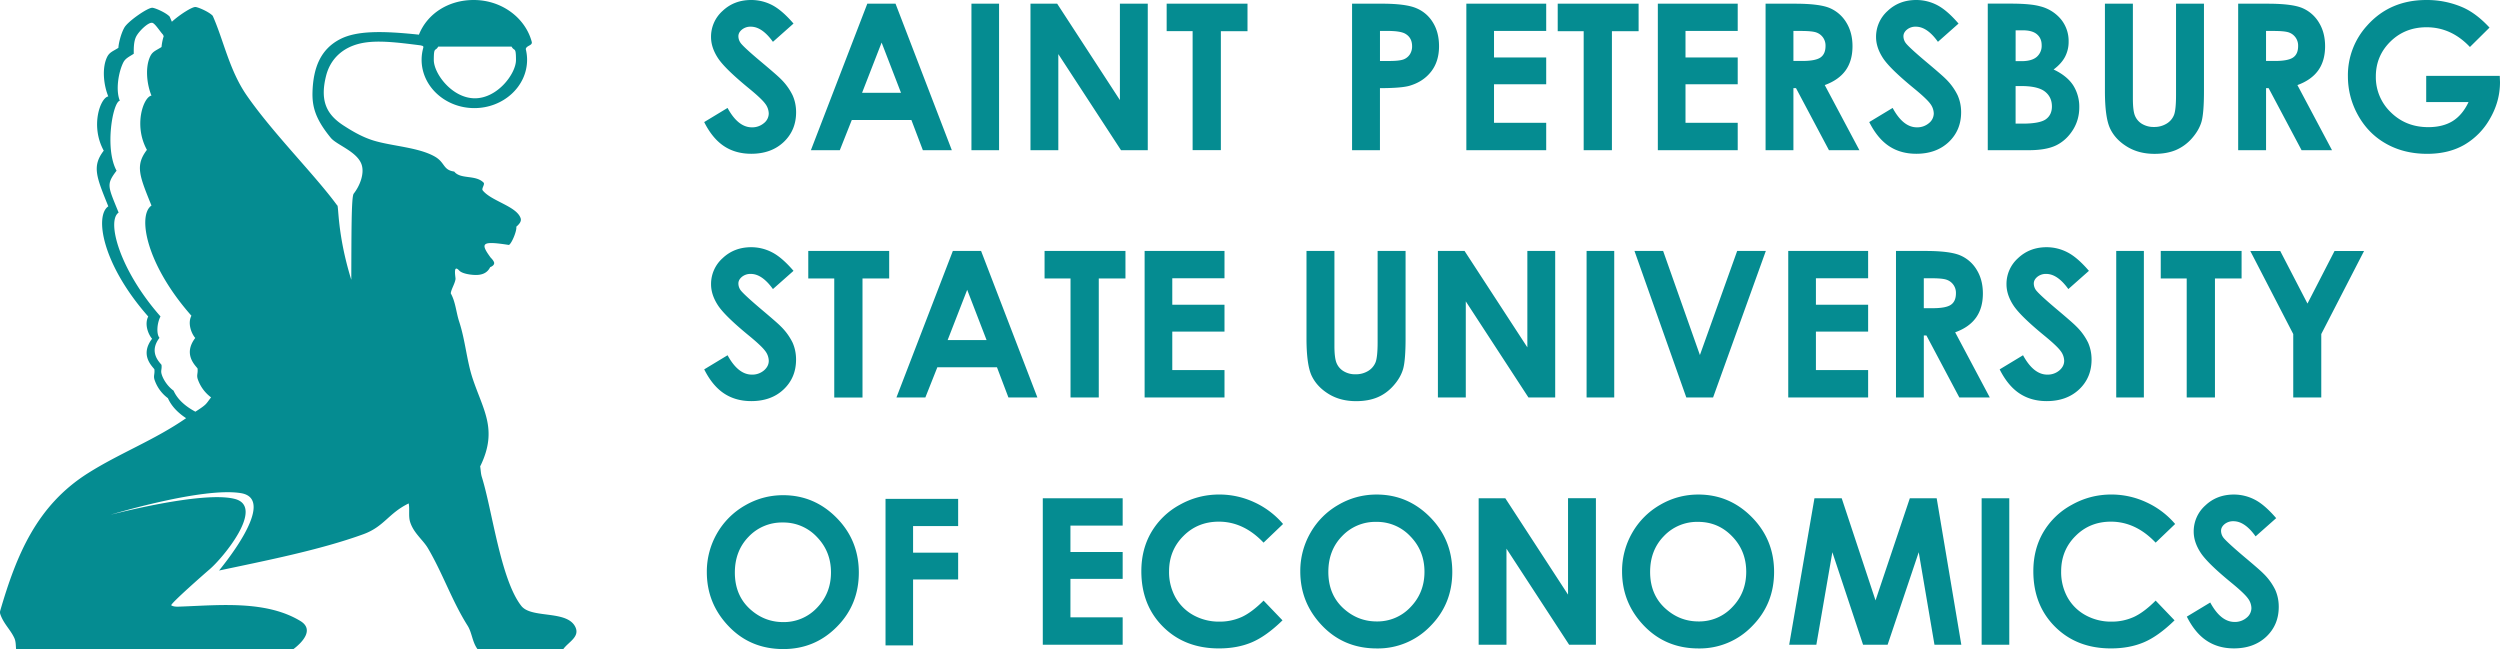 <svg width="104" height="27" fill="none" xmlns="http://www.w3.org/2000/svg"><g clip-path="url(#clip0)" fill="#058C91"><path d="M91.946 25.064l-.974.588c.229.455.504.79.827 1.002.32.212.697.319 1.132.319.553 0 1.003-.163 1.348-.488.345-.327.517-.74.517-1.24 0-.257-.05-.493-.147-.711a2.453 2.453 0 00-.498-.681c-.093-.096-.362-.33-.803-.7-.471-.399-.754-.661-.85-.781a.48.48 0 01-.102-.292c0-.101.048-.193.144-.274a.56.56 0 01.374-.123c.312 0 .619.21.919.63l.856-.758c-.32-.372-.618-.63-.892-.77a1.889 1.889 0 00-.866-.212c-.472 0-.87.151-1.19.455a1.44 1.44 0 00-.483 1.087c0 .292.097.585.29.88.192.293.622.712 1.284 1.253.348.285.572.497.674.635a.7.7 0 01.153.414.52.52 0 01-.202.402.745.745 0 01-.5.174c-.383-.001-.719-.27-1.011-.809zm-2.06-13.481h1.081v4.951h1.175v-4.951h1.108v-1.144h-3.363v1.144zM85 22.143c-.276.473-.413 1.012-.413 1.62 0 .939.302 1.71.904 2.31.604.601 1.378.901 2.324.901.514 0 .97-.085 1.37-.255.4-.169.825-.474 1.276-.913l-.786-.821c-.333.333-.64.56-.92.686a2.217 2.217 0 01-.923.189 2.18 2.18 0 01-1.075-.269 1.893 1.893 0 01-.75-.743 2.17 2.17 0 01-.263-1.08c0-.583.199-1.074.597-1.47.397-.4.89-.597 1.472-.597.688 0 1.309.291 1.862.873l.811-.776a3.46 3.46 0 00-1.203-.906 3.442 3.442 0 00-1.45-.32c-.59 0-1.14.143-1.651.431A3.053 3.053 0 0085 22.143zm3.035-5.609h1.15V10.44h-1.15v6.094zm-4.449 4.193h-1.15v6.094h1.15v-6.095zm-8.105 0l-1.051 6.094h1.13l.666-3.849 1.278 3.85h1.02l1.295-3.85.655 3.85h1.117l-1.025-6.095h-1.117l-1.427 4.25-1.407-4.25H75.48zm-6.836 3.065c0-.604.192-1.103.576-1.494a1.9 1.9 0 011.42-.588c.557 0 1.03.201 1.417.603.39.402.585.892.585 1.474 0 .583-.194 1.073-.58 1.47a1.88 1.88 0 01-1.402.595c-.486 0-.915-.153-1.29-.46-.485-.392-.726-.925-.726-1.6zm-.745-1.627a3.18 3.18 0 00-.422 1.607c0 .87.302 1.62.906 2.253.606.633 1.363.95 2.276.95a3.02 3.02 0 002.225-.924c.612-.615.917-1.37.917-2.26 0-.896-.31-1.657-.93-2.282-.617-.623-1.358-.936-2.22-.936-.567 0-1.098.142-1.59.428a3.127 3.127 0 00-1.162 1.164zm3.364-5.63l2.194-6.095h-1.192l-1.55 4.33-1.53-4.33h-1.192l2.156 6.094h1.114zm-8.644 4.192h-1.108v6.094h1.157v-3.997l2.607 3.997h1.114v-6.095h-1.16v4.01l-2.61-4.01zm3.382-4.193h1.15V10.44h-1.15v6.094zm-10.743 7.258c0-.604.192-1.103.577-1.494a1.901 1.901 0 011.419-.588 1.9 1.9 0 011.418.603c.39.402.585.892.585 1.474 0 .583-.196 1.073-.581 1.47a1.88 1.88 0 01-1.403.595c-.485 0-.915-.153-1.29-.46-.484-.392-.725-.925-.725-1.6zm-.744-1.627a3.18 3.18 0 00-.423 1.607c0 .87.302 1.62.907 2.253.604.633 1.363.95 2.276.95a3.02 3.02 0 002.224-.924c.612-.615.916-1.37.916-2.26 0-.896-.31-1.657-.928-2.282-.618-.623-1.358-.936-2.22-.936-.568 0-1.099.142-1.59.428a3.098 3.098 0 00-1.162 1.164zm2.794-11.725v3.8c0 .41-.03.686-.085.83a.748.748 0 01-.306.36.97.97 0 01-.528.14.913.913 0 01-.494-.127.708.708 0 01-.294-.338c-.06-.14-.09-.381-.09-.722V10.44H54.35v3.635c0 .725.071 1.242.21 1.546.143.305.375.56.703.763.325.203.71.304 1.153.304.336 0 .632-.053.885-.159.254-.107.478-.27.673-.492.195-.22.326-.45.395-.687.068-.238.103-.663.103-1.275V10.44h-1.163zm-9.416 11.703c-.276.473-.413 1.012-.413 1.62 0 .939.302 1.71.904 2.31.603.601 1.378.901 2.323.901.513 0 .97-.085 1.37-.255.399-.169.825-.474 1.275-.913l-.787-.821c-.333.333-.64.56-.919.686a2.22 2.22 0 01-.924.189 2.19 2.19 0 01-1.076-.269 1.91 1.91 0 01-.749-.743 2.17 2.17 0 01-.264-1.08c0-.583.2-1.074.597-1.47.397-.4.89-.597 1.472-.597.69 0 1.309.291 1.862.873l.811-.776a3.468 3.468 0 00-1.201-.906 3.443 3.443 0 00-1.452-.32c-.59 0-1.14.143-1.651.431a3.06 3.06 0 00-1.178 1.14zm.874-6.748v-1.601h2.172v-1.116h-2.172v-1.103h2.172V10.44h-3.323v6.094h3.323v-1.139h-2.172zm-3.058 1.14v-4.952h1.11v-1.144h-3.365v1.144h1.08v4.951h1.175zm.994 4.192H43.38v6.094h3.323v-1.14H44.53V24.08h2.173v-1.116H44.53v-1.1h2.173v-1.136zm-6.844.025h-3.021v6.096h1.146v-2.742h1.875V22.99h-1.875v-1.106h1.875v-1.132zM30.57 23.82c0-.604.192-1.103.576-1.496a1.906 1.906 0 011.42-.588 1.9 1.9 0 011.418.602c.389.402.585.892.585 1.474 0 .583-.196 1.073-.581 1.471a1.887 1.887 0 01-1.403.596c-.485 0-.915-.153-1.29-.46-.483-.392-.725-.924-.725-1.6zm-.744-1.628a3.184 3.184 0 00-.422 1.607c0 .87.302 1.62.908 2.253.604.633 1.362.949 2.275.949.87 0 1.612-.306 2.224-.924.612-.615.916-1.368.916-2.257 0-.897-.31-1.66-.93-2.284-.615-.622-1.358-.936-2.219-.936-.568 0-1.099.143-1.59.429a3.13 3.13 0 00-1.162 1.163zM30.82 1.8a.478.478 0 01-.103-.292c0-.102.048-.194.144-.274a.56.56 0 01.373-.124c.312 0 .618.21.92.63l.856-.76c-.32-.372-.618-.628-.892-.77A1.888 1.888 0 0031.25 0c-.472 0-.868.15-1.189.453a1.438 1.438 0 00-.482 1.087c0 .293.097.585.29.88.193.293.622.712 1.284 1.254.347.284.571.495.674.633a.698.698 0 01.153.414.516.516 0 01-.202.402.748.748 0 01-.502.174c-.38 0-.717-.268-1.01-.807l-.972.588c.229.456.504.789.826 1.002.32.212.699.317 1.132.317.554 0 1.003-.163 1.348-.487.345-.326.518-.74.518-1.239 0-.257-.05-.494-.147-.71a2.442 2.442 0 00-.498-.683c-.093-.095-.362-.33-.803-.7-.475-.397-.757-.658-.851-.778zm1.779 14.399c.345-.327.517-.739.517-1.239 0-.257-.049-.493-.147-.712a2.455 2.455 0 00-.498-.68c-.093-.096-.362-.33-.802-.701-.473-.4-.754-.662-.85-.782a.479.479 0 01-.102-.292c0-.101.048-.193.144-.274a.56.56 0 01.373-.124c.312 0 .618.211.92.63l.856-.758c-.32-.373-.618-.63-.892-.77a1.873 1.873 0 00-.867-.213c-.472 0-.868.152-1.189.455a1.44 1.44 0 00-.482 1.088c0 .292.097.585.29.88.193.293.622.712 1.284 1.254.347.284.571.496.674.634a.697.697 0 01.153.414c0 .15-.066.286-.202.402a.748.748 0 01-.502.173c-.38 0-.717-.268-1.01-.806l-.972.588c.229.456.504.789.826 1.002.32.212.699.318 1.132.318.552 0 1.002-.161 1.346-.487zm4.39-5.76h-3.365v1.145h1.081v4.952h1.175v-4.953h1.11V10.44h-.001zm.493-6.578h-1.62l.813-2.09.807 2.09zm.909 2.387h1.205L37.254.153H36.08l-2.347 6.095h1.203l.498-1.256h2.48l.477 1.256zm1.844 5.808l.806 2.09h-1.619l.813-2.09zm.578-1.616h-1.175l-2.346 6.094h1.203l.498-1.255h2.481l.476 1.255h1.205l-2.342-6.094zm-.401-4.192h1.149V.153h-1.149v6.095zm6.222 0h1.113V.153h-1.159v4.01l-2.61-4.01h-1.11v6.095h1.158V2.25l2.608 3.998zm4.154-4.95h1.108V.152h-3.363v1.144h1.08v4.95h1.175v-4.95zm7.955.624a.6.6 0 01-.098.347.54.54 0 01-.267.206c-.114.041-.315.062-.604.062h-.367v-1.25h.325c.359 0 .605.041.737.122.182.108.274.28.274.513zm.788 1.061c.221-.28.333-.636.333-1.06 0-.384-.085-.714-.255-.988a1.452 1.452 0 00-.697-.597c-.294-.124-.772-.185-1.438-.185h-1.228v6.095h1.16V3.667c.59 0 .997-.034 1.22-.096.381-.11.683-.305.905-.588zM61 6.248h3.322v-1.14h-2.171V3.506h2.171V2.39h-2.171V1.288h2.171V.153H61v6.095zm2.584 10.286h1.112V10.44h-1.158v4.01l-2.612-4.01h-1.109v6.094h1.16v-3.997l2.606 3.997zm3.473-15.237h1.109V.153h-3.365v1.144h1.08v4.95h1.175v-4.95h.001zm1.909 4.95h3.323V5.109h-2.172V3.506h2.172V2.39h-2.172V1.288h2.172V.153h-3.323v6.095zm6.768-3.857c-.14.098-.394.146-.763.146h-.365V1.288h.32c.31 0 .52.022.637.064a.58.58 0 01.277.211.584.584 0 01.102.346c0 .225-.07.384-.208.481zm1.617 3.858L75.91 3.539c.386-.14.675-.343.868-.611.192-.27.286-.604.286-1.006 0-.38-.087-.71-.26-.99a1.478 1.478 0 00-.69-.598c-.285-.12-.764-.18-1.437-.18h-1.229v6.094h1.158V3.667h.108l1.37 2.58h1.268zm-2.96 10.286h3.323v-1.139h-2.172v-1.601h2.172v-1.116h-2.172v-1.103h2.172V10.44h-3.323v6.094zM79.286 1.8a.48.48 0 01-.103-.292c0-.102.048-.194.143-.274a.56.56 0 01.374-.124c.312 0 .619.21.918.63l.857-.759c-.32-.372-.617-.628-.892-.77A1.887 1.887 0 0079.717 0c-.473 0-.869.15-1.19.453a1.44 1.44 0 00-.483 1.087c0 .293.098.585.29.88.193.293.622.712 1.284 1.254.347.284.571.495.674.633a.697.697 0 01.153.414.522.522 0 01-.202.402.748.748 0 01-.502.174c-.38 0-.716-.268-1.007-.807l-.974.588c.23.456.504.789.826 1.002.32.212.698.317 1.132.317.553 0 1.003-.163 1.348-.487.344-.326.517-.74.517-1.239 0-.257-.05-.494-.147-.71a2.442 2.442 0 00-.498-.683c-.094-.095-.362-.33-.803-.7-.472-.397-.755-.658-.849-.778zm2.081 10.398c0 .223-.068.382-.208.479-.14.098-.394.144-.765.144h-.364v-1.245h.32c.309 0 .52.02.637.064a.572.572 0 01.38.557zm.835 1.017c.192-.271.286-.604.286-1.006 0-.38-.086-.71-.26-.99a1.465 1.465 0 00-.69-.598c-.285-.12-.763-.181-1.437-.181h-1.228v6.094h1.158v-2.58h.108l1.369 2.58h1.267l-1.44-2.71c.385-.138.675-.341.867-.61zM85.36 4.43c0 .231-.085.409-.251.53-.168.121-.492.183-.97.183h-.29V3.58h.238c.457 0 .781.076.978.226.197.153.295.36.295.624zm-.427-2.55a.606.606 0 01-.204.486c-.138.118-.347.178-.628.178h-.251V1.261h.296c.266 0 .463.055.592.166.13.112.195.262.195.453zm1.3 3.526c.175-.28.265-.594.265-.936a1.66 1.66 0 00-.257-.926c-.172-.26-.442-.478-.811-.653.221-.165.38-.343.478-.533a1.34 1.34 0 00.147-.63 1.43 1.43 0 00-.322-.93 1.638 1.638 0 00-.87-.537c-.256-.072-.66-.11-1.216-.11h-.956v6.097h1.705c.492 0 .876-.069 1.155-.209.277-.14.504-.351.681-.633zm-1.524 6.68a.472.472 0 01-.103-.293c0-.101.048-.193.144-.274a.559.559 0 01.373-.124c.312 0 .619.211.92.63l.856-.758c-.32-.373-.618-.63-.892-.77a1.877 1.877 0 00-.866-.213c-.472 0-.869.152-1.19.455a1.44 1.44 0 00-.481 1.088c0 .292.097.585.29.88.193.293.621.712 1.283 1.254.347.284.573.496.674.634a.697.697 0 01.153.414c0 .15-.066.286-.202.402a.748.748 0 01-.501.173c-.38 0-.716-.268-1.009-.806l-.972.588c.228.456.504.789.826 1.002.321.212.697.318 1.131.318.554 0 1.004-.163 1.349-.487.345-.327.517-.739.517-1.239 0-.257-.05-.493-.147-.712a2.438 2.438 0 00-.499-.68c-.093-.096-.36-.33-.801-.701-.475-.4-.758-.662-.853-.782zm6.874-7.023c.067-.238.102-.663.102-1.275V.153h-1.162v3.799c0 .41-.028.686-.084.83a.738.738 0 01-.306.36.968.968 0 01-.528.14.932.932 0 01-.495-.127.708.708 0 01-.294-.338c-.06-.14-.088-.38-.088-.72V.153h-1.163v3.634c0 .725.07 1.242.21 1.547.14.305.374.56.702.762.326.203.71.304 1.153.304.336 0 .631-.052.886-.158a1.87 1.87 0 00.673-.493c.192-.22.324-.448.394-.686zm3.812-2.673c-.14.098-.394.146-.763.146h-.365V1.288h.32c.309 0 .52.022.636.064a.575.575 0 01.379.557c.001.225-.067.384-.207.481zm1.617 3.858l-1.44-2.709c.385-.14.674-.343.866-.611.192-.27.286-.604.286-1.006 0-.38-.086-.71-.26-.99a1.48 1.48 0 00-.69-.598c-.285-.12-.764-.18-1.437-.18h-1.229v6.094h1.16V3.667h.107l1.37 2.58h1.267zm1.333 4.192h-1.228l-1.126 2.188-1.134-2.188h-1.245l1.787 3.456v2.638h1.166v-2.638l1.78-3.456zm2.584-6.194h1.762c-.169.359-.389.622-.664.793-.274.167-.612.25-1.012.25-.616 0-1.133-.203-1.552-.612a2.018 2.018 0 01-.628-1.496c0-.568.201-1.052.605-1.45.404-.398.906-.597 1.504-.597.688 0 1.288.274 1.805.821l.815-.807c-.374-.404-.754-.689-1.143-.854A3.743 3.743 0 00100.938 0c-1.011 0-1.835.355-2.467 1.065a3.06 3.06 0 00-.798 2.104c0 .588.145 1.136.432 1.644.288.51.68.902 1.176 1.176.495.275 1.058.41 1.691.41.591 0 1.105-.123 1.544-.375a2.898 2.898 0 001.071-1.094c.276-.478.413-.983.413-1.517l-.01-.257h-3.06v1.09zM21.28 1.938h-3.05c-.118.216-.184-.013-.184.556 0 .57.765 1.595 1.709 1.595.943 0 1.71-1.025 1.71-1.595 0-.57-.067-.34-.184-.556zM8.129 17.126c.501-.32.428-.314.652-.595a1.582 1.582 0 01-.558-.77c-.05-.173.018-.224-.005-.434-.1-.134-.608-.595-.095-1.268-.15-.167-.33-.597-.16-.925-1.923-2.18-2.236-4.197-1.661-4.582-.5-1.236-.685-1.668-.19-2.318-.567-1.037-.136-2.208.189-2.256-.205-.506-.263-1.205-.047-1.643.098-.2.24-.233.466-.379a2.09 2.09 0 01.09-.45l-.03-.065c-.133-.144-.34-.481-.45-.492-.154-.028-.517.313-.652.546-.134.234-.111.605-.114.742-.202.13-.352.192-.439.37-.192.39-.323 1.134-.14 1.584-.29.043-.64 1.988-.136 2.91-.44.578-.358.645.086 1.743-.51.343.034 2.382 1.742 4.32-.152.29-.174.739-.042.889-.456.597-.004 1.008.084 1.125.021.189-.04.233.005.387.06.21.241.502.496.685.16.357.478.646.908.876zM.669 27c-.015-.152-.007-.311-.07-.452-.16-.352-.439-.587-.58-.98a.259.259 0 01-.013-.152c.674-2.31 1.51-4.377 3.655-5.732 1.33-.84 2.767-1.377 4.081-2.288-.35-.23-.613-.506-.757-.832a1.576 1.576 0 01-.558-.77c-.051-.173.018-.222-.005-.434-.1-.134-.61-.595-.095-1.268-.15-.167-.33-.597-.16-.925-1.923-2.18-2.236-4.197-1.661-4.583-.5-1.236-.685-1.669-.19-2.317-.569-1.037-.135-2.208.189-2.256-.205-.506-.264-1.204-.047-1.643.098-.198.241-.233.468-.379.003-.153.098-.581.25-.845.151-.263.999-.851 1.171-.82.124.013.563.205.711.367.032.07.061.142.092.214.305-.281.855-.637.99-.613.123.013.563.205.71.366.45 1.008.687 2.254 1.405 3.298 1.048 1.52 2.753 3.228 3.694 4.483l.077.104c.072-.038-.012 1.16.588 3.096.008-1.908 0-3.454.1-3.582.26-.332.449-.828.334-1.197-.173-.553-1.043-.827-1.288-1.128-.63-.77-.779-1.285-.759-1.914.033-1.002.335-1.771 1.15-2.19.69-.355 1.752-.348 3.277-.186C17.769.582 18.638 0 19.706 0c1.166 0 2.147.742 2.414 1.737.044.164-.22.148-.248.304.035.143.055.293.055.446 0 1.107-.985 2.01-2.194 2.01-1.208 0-2.194-.903-2.194-2.01 0-.174.026-.343.071-.505.01-.08-.03-.068-.104-.094-.958-.12-1.834-.238-2.523-.079-.72.167-1.24.633-1.42 1.353-.267 1.07.05 1.62.732 2.062.333.215.754.471 1.236.62.76.236 1.873.281 2.553.667.44.25.335.56.812.626.262.335.887.121 1.221.46.067.07-.097.247-.037.322.358.45 1.406.656 1.578 1.157.037.11-.019.216-.182.358.04.129-.177.681-.303.756-1.127-.173-1.214-.09-.762.526.08.08.124.144.142.198.026.09-.06.162-.162.2-.13.267-.377.334-.641.324-.198-.007-.529-.056-.647-.184-.27-.29-.146.287-.153.353-.026.199-.18.42-.198.597.201.358.222.788.35 1.176.26.794.311 1.628.57 2.395.436 1.295 1.029 2.089.335 3.562l-.032.062c.023.143.026.302.065.43.438 1.386.782 4.274 1.647 5.377.424.542 1.922.155 2.254.891.18.403-.296.611-.505.902h-3.575c-.218-.3-.225-.681-.41-.973-.652-1.034-1.029-2.167-1.651-3.223-.205-.346-.594-.627-.738-1.087-.078-.246-.011-.525-.06-.774-.844.41-1.018.965-1.888 1.282-1.817.661-4.12 1.11-5.999 1.51-.018.004 2.506-2.959.903-3.22-1.604-.26-5.397.894-5.414.897-.009.009 3.8-1.005 5.162-.656 1.279.328-.503 2.473-1.056 2.937-.124.105-1.658 1.447-1.584 1.491.112.068.264.055.398.05 1.598-.057 3.536-.265 4.968.598.59.356.092.885-.279 1.167H.669V27z"/></g><defs><clipPath id="clip0"><path fill="#fff" d="M0 0h104v27H0z"/></clipPath></defs></svg>